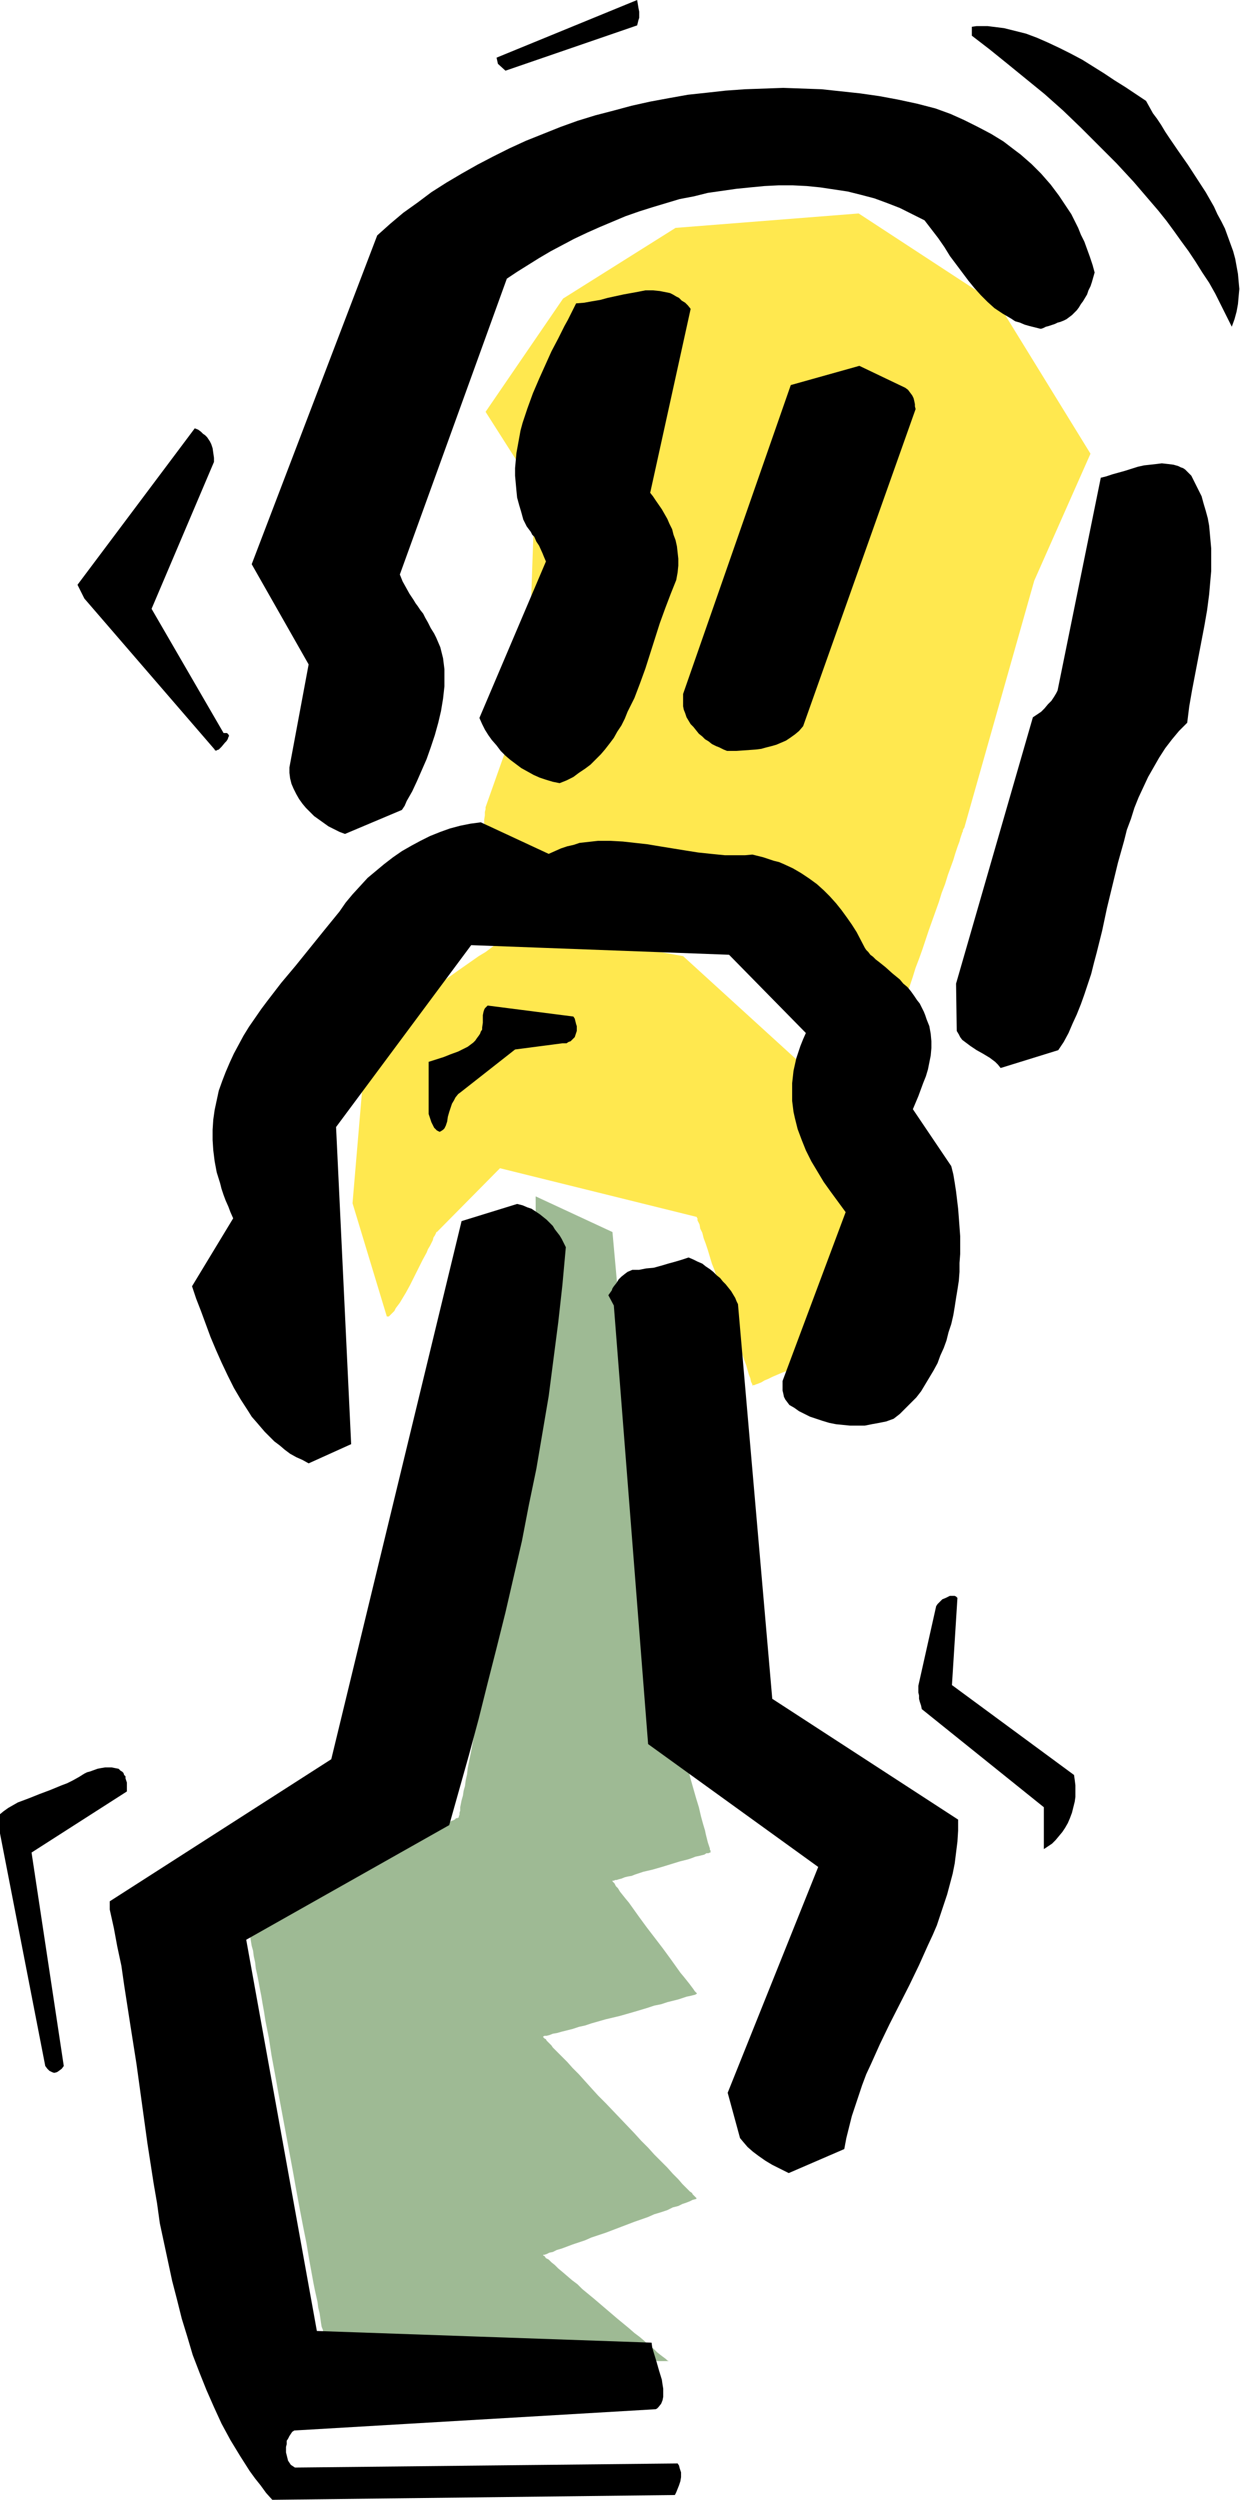 <svg xmlns="http://www.w3.org/2000/svg" fill-rule="evenodd" height="588.515" preserveAspectRatio="none" stroke-linecap="round" viewBox="0 0 1808 3642" width="292.119"><style>.pen1{stroke:none}.brush3{fill:#000}</style><path class="pen1" d="m564 1918-50-165 21-247h1v-1h1l2-2 2-1 4-3 5-3 6-4 7-5 7-5 8-6 9-6 9-6 10-7 20-14 21-14 21-15 20-14 10-7 10-6 8-6 8-6 8-5 7-5 6-4 5-3 4-3 2-1 1-1 1-1h1v-1h1l236 42 214 195 72 348v1h-2l-2 2-3 1-5 2-5 2-5 3-6 3-7 3-7 3-8 3-8 4-17 7-17 8-17 8-17 7-8 4-8 3-7 3-7 3-6 3-5 2-5 3-5 2-3 1-2 1h-2l-1 1v-2l-1-2-1-2-1-5-2-5-2-7-2-7-3-8-3-9-3-10-4-10-3-10-8-23-7-23-8-23-7-22-4-10-3-10-3-10-3-9-3-8-2-8-3-6-1-6-2-4-1-2v-3l-1-1v-1l-287-71-92 93h-1v1l-1 2-1 2-2 3-1 4-2 4-2 4-3 5-2 5-6 11-6 12-6 12-6 12-6 11-6 10-3 5-3 4-3 4-2 4-3 3-2 2-2 2-1 1h-3zm144-742 62-175 10-288-72-113 113-165 164-103 267-21 205 134 133 216-82 185-102 360-1 1v1l-1 1v2l-1 2-1 3-1 3-1 3-1 4-3 8-3 9-3 10-4 11-4 11-4 13-5 13-4 13-5 14-10 28-9 27-5 14-5 13-4 13-4 12-4 12-4 11-3 10-4 9-2 8-2 3-1 3-1 3-1 3v2l-1 2v1l-1 1v1l-1-1h-1l-1-1-2-1-2-2-2-1-3-2-3-2-3-3-4-2-4-3-8-6-9-6-11-7-10-8-12-8-12-8-12-9-13-9-26-18-25-18-13-9-12-9-12-8-12-9-11-7-10-7-9-7-9-6-3-3-4-3-3-2-3-2-3-2-2-2-2-1-2-1-1-1-1-1h-1v-1h-6l-2-1h-10l-3-1-9-1-10-1-11-1-12-2-13-2-14-1-14-2-14-2-15-2-31-3-30-4-15-2-15-2-14-2-13-2-13-1-12-2-11-1-10-1-9-2h-7l-4-1h-2l-3-1h-5v-8l1-5 1-7v-7l1-8 1-8 2-16 1-8v-7l1-6v-5l1-4v-3z" style="fill:#ffe84f"/><path class="pen1" style="fill:#9eba94" d="m893 1795-112-52 1 317v2l-1 2v3l-1 4-1 4-1 5-1 6-2 6-1 7-1 8-2 8-2 9-1 9-2 10-2 10-2 10-2 11-3 11-2 12-5 25-5 25-5 26-5 27-21 110-5 26-5 27-5 25-5 24-2 12-2 11-2 11-2 10-2 10-2 10-1 9-2 9-1 8-2 7-1 7-2 7-1 5-1 5v5l-1 3v3l-1 2v2h-1l-1 1h-2l-2 2-2 1-3 1-3 2-3 1-4 2-4 2-4 2-9 5-11 5-11 6-12 6-13 6-13 7-14 7-14 7-28 15-29 14-14 7-14 7-13 7-13 6-12 6-11 5-10 6-9 4-5 2-4 2-3 2-4 2-2 1-3 2-2 1-2 1h-2l-1 1v4l1 3v4l1 4 1 6 1 6 1 6 2 7 1 8 2 9 1 9 2 9 2 10 2 11 2 10 2 12 2 11 2 13 5 25 4 26 5 27 5 28 21 113 5 28 5 27 5 26 5 25 2 12 2 12 2 11 2 11 2 11 2 10 2 9 2 9 1 8 2 8 1 7 1 7 1 6 2 5v4l1 4 1 3v4h13l4 1h5l5 1h12l7 1h8l8 1h8l8 1h10l9 1 19 1 21 2 22 1 22 1 23 2 94 6 23 1 22 1 22 2 21 1 19 1 10 1h17l9 1h7l8 1h7l6 1h12l5 1h16l-2-1-2-2-4-3-4-3-5-4-5-5-7-5-6-6-7-6-8-6-8-7-17-14-34-29-17-14-7-7-8-6-7-6-7-6-6-5-5-5-5-4-4-4-4-2-2-3-2-1v-1h2l3-1 4-2 5-1 6-3 7-2 8-3 8-3 9-3 9-3 9-4 21-7 21-8 21-8 20-7 9-4 10-3 9-3 8-4 8-2 6-3 6-2 5-2 4-2 4-1h1v-1h1l-1-1-1-1-2-2-2-2-1-2-3-2-2-2-3-3-6-6-6-7-8-8-8-9-9-9-10-10-9-10-10-10-10-11-21-22-21-22-11-11-10-11-9-10-9-10-9-9-8-9-8-8-7-7-6-6-2-3-3-3-2-2-2-2-1-2-2-1-1-1-1-1v-1l2-1h3l4-1 5-2 6-1 7-2 8-2 8-2 9-3 9-2 9-3 21-6 21-5 21-6 20-6 9-3 10-2 9-3 8-2 8-2 6-2 6-2 5-1 4-1 4-1 1-1h1v-1l-1-1-2-2-2-3-3-4-3-4-4-5-4-5-5-6-5-7-5-7-5-7-11-15-23-30-11-15-5-7-5-7-5-7-5-6-4-5-4-5-3-5-3-3-2-4-2-2-1-1v-1h2l2-1h2l3-1 4-1 5-2 4-1 6-1 5-2 12-4 13-3 14-4 13-4 13-4 12-3 6-2 5-2 5-1 4-1 4-1 3-2h3l2-1h1v-3l-1-1v-2l-1-3-1-3-1-3-1-4-1-4-1-4-1-5-3-10-3-11-3-13-4-13-4-14-4-14-4-16-4-15-9-32-9-31-4-16-4-15-4-15-4-14-4-13-3-13-3-11-3-10-1-5-1-4-1-4-1-4-1-3-1-3-1-3v-2l-1-1v-3l-51-564z"/><path class="pen1 brush3" d="m-1 2666 67 344 3 4 3 3 4 2 3 1 4-1 3-2 4-3 3-4-47-311 139-89v-13l-1-3-1-3v-3l-2-2-1-3-2-2-2-1-3-3-5-1-5-1h-10l-6 1-5 1-11 4-4 1-4 2-8 5-9 5-8 4-8 3-17 7-16 6-15 6-16 6-7 4-7 4-7 5-6 5v22zM123 872l190 220v1h1l1 1 1-1 3-1 2-2 2-2 5-6 2-2 2-3 1-3 1-2-1-2-1-1-1-1h-5L221 887l91-214v-6l-1-7-1-7-2-6-2-4-2-3-2-3-3-3-3-2-3-3-4-3-5-2-171 228 10 20zm37 1910 6 27 5 27 6 28 4 28 9 58 9 57 8 58 8 58 9 58 5 29 4 29 6 28 6 28 6 28 7 27 7 28 8 26 8 27 10 26 10 25 11 25 11 24 13 24 14 23 7 11 7 11 8 11 8 10 8 11 9 10 587-7 2-4 2-5 2-5 2-6 1-6v-7l-1-3-1-3-1-4-2-3-558 6-3-2-3-2-2-3-2-3-1-4-1-4-1-4v-8l1-4v-5l2-3 2-4 2-3 2-3 3-2 527-31 2-1 2-2 4-5 2-5 1-5v-12l-1-6-1-7-4-13-2-7-2-7-4-13-2-7-1-7-488-17-103-570 296-167 29-103 14-52 13-52 13-51 13-52 12-52 12-52 10-52 11-53 9-53 9-53 7-54 7-54 6-54 5-55-2-4-2-4-2-4-3-5-7-9-3-5-4-4-5-5-5-4-5-4-6-4-6-4-6-2-7-3-8-2-81 25-190 784-323 207v12z"/><path class="pen1 brush3" d="m280 1874 6 18 7 18 7 19 7 19 8 19 8 18 9 19 9 18 10 17 11 17 5 8 7 8 6 7 6 7 7 7 7 7 8 6 7 6 8 6 9 5 9 4 9 5 62-28-22-462 197-265 376 14 112 114-4 9-4 10-3 9-3 9-2 9-2 9-1 9-1 9v26l1 8 1 8 2 9 2 8 2 8 3 8 3 8 6 15 8 16 9 15 9 15 10 14 11 15 11 15-92 246v14l1 4 1 5 2 4 3 4 3 4 7 4 7 5 8 4 8 4 9 3 9 3 10 3 10 2 10 1 10 1h22l10-2 11-2 10-2 11-4 9-7 8-8 8-8 8-8 7-9 6-10 6-10 6-10 6-11 4-11 5-11 4-11 3-12 4-12 3-13 2-12 2-13 2-12 2-13 1-13v-13l1-13v-26l-2-27-1-13-3-25-2-13-2-12-3-12-56-83 8-19 7-19 4-10 3-10 2-10 2-10 1-11v-10l-1-11-2-11-4-10-2-6-2-5-3-6-3-6-4-5-4-6-5-7-5-6-6-5-5-6-11-9-10-9-10-8-4-3-4-4-4-3-3-4-3-3-2-3-12-23-7-11-7-10-8-11-8-10-9-10-9-9-10-9-11-8-12-8-12-7-13-6-7-3-8-2-15-5-8-2-8-2-11 1h-29l-20-2-19-2-19-3-37-6-18-3-18-2-18-2-18-1h-18l-9 1-9 1-9 1-9 3-9 2-9 3-9 4-9 4-99-46-15 2-15 3-15 4-14 5-15 6-14 7-13 7-14 8-13 9-13 10-12 10-12 10-11 12-11 12-10 12-9 13-22 27-21 26-21 26-21 25-20 26-9 12-9 13-9 13-8 13-7 13-7 13-6 13-6 14-5 13-5 14-3 14-3 14-2 14-1 15v15l1 15 2 16 3 16 5 16 2 8 3 9 3 8 4 9 3 8 4 9-60 99zm87-1052 83 146-28 150v8l1 8 2 8 3 7 4 8 4 7 5 7 5 6 6 6 6 6 7 5 7 5 7 5 8 4 8 4 8 3 83-35 4-6 3-7 8-14 7-15 7-16 7-16 6-17 6-18 5-18 4-17 3-18 1-9 1-9v-25l-1-8-1-8-2-8-2-8-3-7-3-7-3-6-5-8-4-8-4-7-3-6-4-5-4-6-3-4-3-5-6-9-5-9-5-9-2-5-2-5 156-431 15-10 16-10 16-10 17-10 17-9 17-9 19-9 18-8 19-8 19-8 20-7 19-6 20-6 20-6 21-4 20-5 21-3 21-3 20-2 21-2 20-1h21l20 1 20 2 20 3 20 3 20 5 19 5 19 7 18 7 18 9 18 9 10 13 10 13 9 13 8 13 9 12 9 12 9 12 9 11 9 10 10 10 10 9 12 8 12 7 6 4 7 2 7 3 7 2 8 2 8 2h1l3-1 4-2 4-1 9-3 4-2 4-1 5-2 4-2 4-3 4-3 3-3 4-4 3-4 3-5 3-4 3-5 3-5 2-6 3-6 2-6 4-14-3-11-4-12-4-11-4-11-5-10-4-10-5-10-5-10-6-9-6-9-6-9-6-8-6-8-7-8-7-8-7-7-7-7-8-7-8-7-8-6-17-13-18-11-19-10-20-10-20-9-22-8-27-7-28-6-27-5-28-4-28-3-28-3-28-1-28-1-28 1-28 1-28 2-27 3-28 3-28 5-27 5-27 6-26 7-27 7-26 8-25 9-25 10-25 10-24 11-24 12-23 12-23 13-22 13-22 14-20 15-21 15-19 16-19 17-183 479z"/><path class="pen1 brush3" d="M625 1557v66l1 3 1 3 2 6 3 6 1 2 2 2 2 2 2 1 2 1 2-1 3-2 2-2 2-4 1-3 1-3 1-7 2-7 2-6 2-6 3-5 2-4 4-5 4-3 79-62 69-9h6l3-2 3-1 2-2 2-2 2-2 1-3 1-3 1-3v-7l-1-3-1-4-1-4-2-3-125-16-2 2-2 2-1 2-1 3-1 5v11l-1 7v3l-2 3-1 3-2 3-3 4-2 3-3 3-4 3-4 3-4 2-10 5-11 4-10 4-22 7v10zm74-511 4 9 4 8 5 8 5 7 7 8 6 8 7 7 7 6 8 6 8 6 9 5 9 5 9 4 9 3 10 3 10 2 10-4 10-5 8-6 9-6 8-6 7-7 8-8 6-7 7-9 6-8 5-9 6-9 5-10 4-10 10-20 8-21 8-22 7-22 14-44 8-22 8-21 8-20 2-11 1-10v-10l-1-9-1-9-2-9-3-8-2-8-4-8-3-7-4-7-4-7-9-13-4-6-4-5 59-268-4-5-4-4-5-3-4-4-4-2-5-3-4-2-5-1-5-1-5-1-10-1h-11l-10 2-11 2-11 2-23 5-11 3-12 2-11 2-12 1-4 8-4 8-4 8-5 9-9 18-10 19-9 20-9 20-9 21-8 22-7 21-3 11-2 11-2 11-2 11-1 11-1 11v11l1 11 1 11 1 10 3 11 3 10 3 11 5 10 3 4 3 4 2 4 3 3 3 7 4 6 5 11 2 5 3 7-97 228zm27-953 11 10 192-66 1-4 1-4 1-3v-9l-1-5-1-6-1-6-205 84 2 9zm169 1809 50 639 248 179-132 329 18 66 5 6 6 7 8 7 8 6 10 7 10 6 12 6 12 6 81-35 3-16 4-16 4-16 5-15 5-15 5-15 6-16 7-15 13-29 14-29 29-57 14-29 13-29 7-15 6-14 5-15 5-15 5-15 4-15 4-15 3-15 2-16 2-16 1-16v-16l-271-176-50-575-2-4-2-5-3-5-3-5-4-5-4-5-4-4-4-5-5-4-5-5-5-4-6-4-5-4-7-3-6-3-7-3-9 3-10 3-11 3-10 3-11 3-11 1-10 2h-10l-7 3-4 3-5 4-4 4-3 5-4 5-2 3-1 3-5 7 8 15zm101-891v18l1 5 2 5 2 6 3 5 3 5 4 4 4 5 4 5 5 4 4 4 5 3 5 4 6 3 5 2 6 3 5 2h14l14-1 14-1 8-1 7-2 8-2 7-2 7-3 7-3 6-4 7-5 6-5 6-7 164-462-1-4v-3l-1-5-1-4-2-4-3-4-3-4-4-3-67-32-100 28-157 450zm343 1445v10l1 4v5l1 4 2 6 1 5 178 143v61l6-4 6-4 5-5 5-6 5-6 4-6 4-7 3-7 3-8 2-8 2-8 1-7v-17l-1-8-1-7-178-131 8-127-2-2-2-1h-7l-2 1-4 2-5 2-4 4-3 3-2 3-26 116zm55-1023 1 69 3 5 2 4 3 4 4 3 4 3 4 3 9 6 9 5 10 6 4 3 4 3 4 4 4 5 84-26 8-12 7-13 6-14 6-13 6-15 5-14 5-15 5-15 4-16 4-15 8-32 7-33 8-33 8-33 9-32 4-16 6-16 5-16 6-15 7-15 7-15 8-14 8-14 9-14 10-13 10-12 12-12 3-24 4-23 9-47 9-47 4-23 3-23 2-23 1-11v-33l-1-11-1-11-1-11-2-11-3-11-3-10-3-11-5-10-5-10-5-10-3-3-3-3-3-3-3-2-3-1-4-2-7-2-8-1-9-1-8 1-9 1-9 1-9 2-19 6-18 5-9 3-8 2-63 310-2 4-3 5-4 6-5 5-5 6-5 5-6 4-6 4-112 388zm23-1381 26 20 26 21 27 22 27 22 27 24 26 25 26 26 26 26 25 27 24 28 12 14 12 15 11 15 10 14 11 15 10 15 10 16 10 15 9 16 8 16 8 16 8 16 4-11 3-11 2-11 1-11 1-11-1-11-1-11-2-11-2-11-3-11-4-11-4-11-4-11-5-10-6-11-5-11-12-21-13-20-13-20-14-20-13-19-6-9-6-10-6-9-6-8-5-9-5-9-15-10-15-10-16-10-15-10-16-10-16-10-17-9-16-8-17-8-16-7-16-6-16-4-16-4-8-1-8-1-8-1h-16l-7 1v13z"/></svg>
